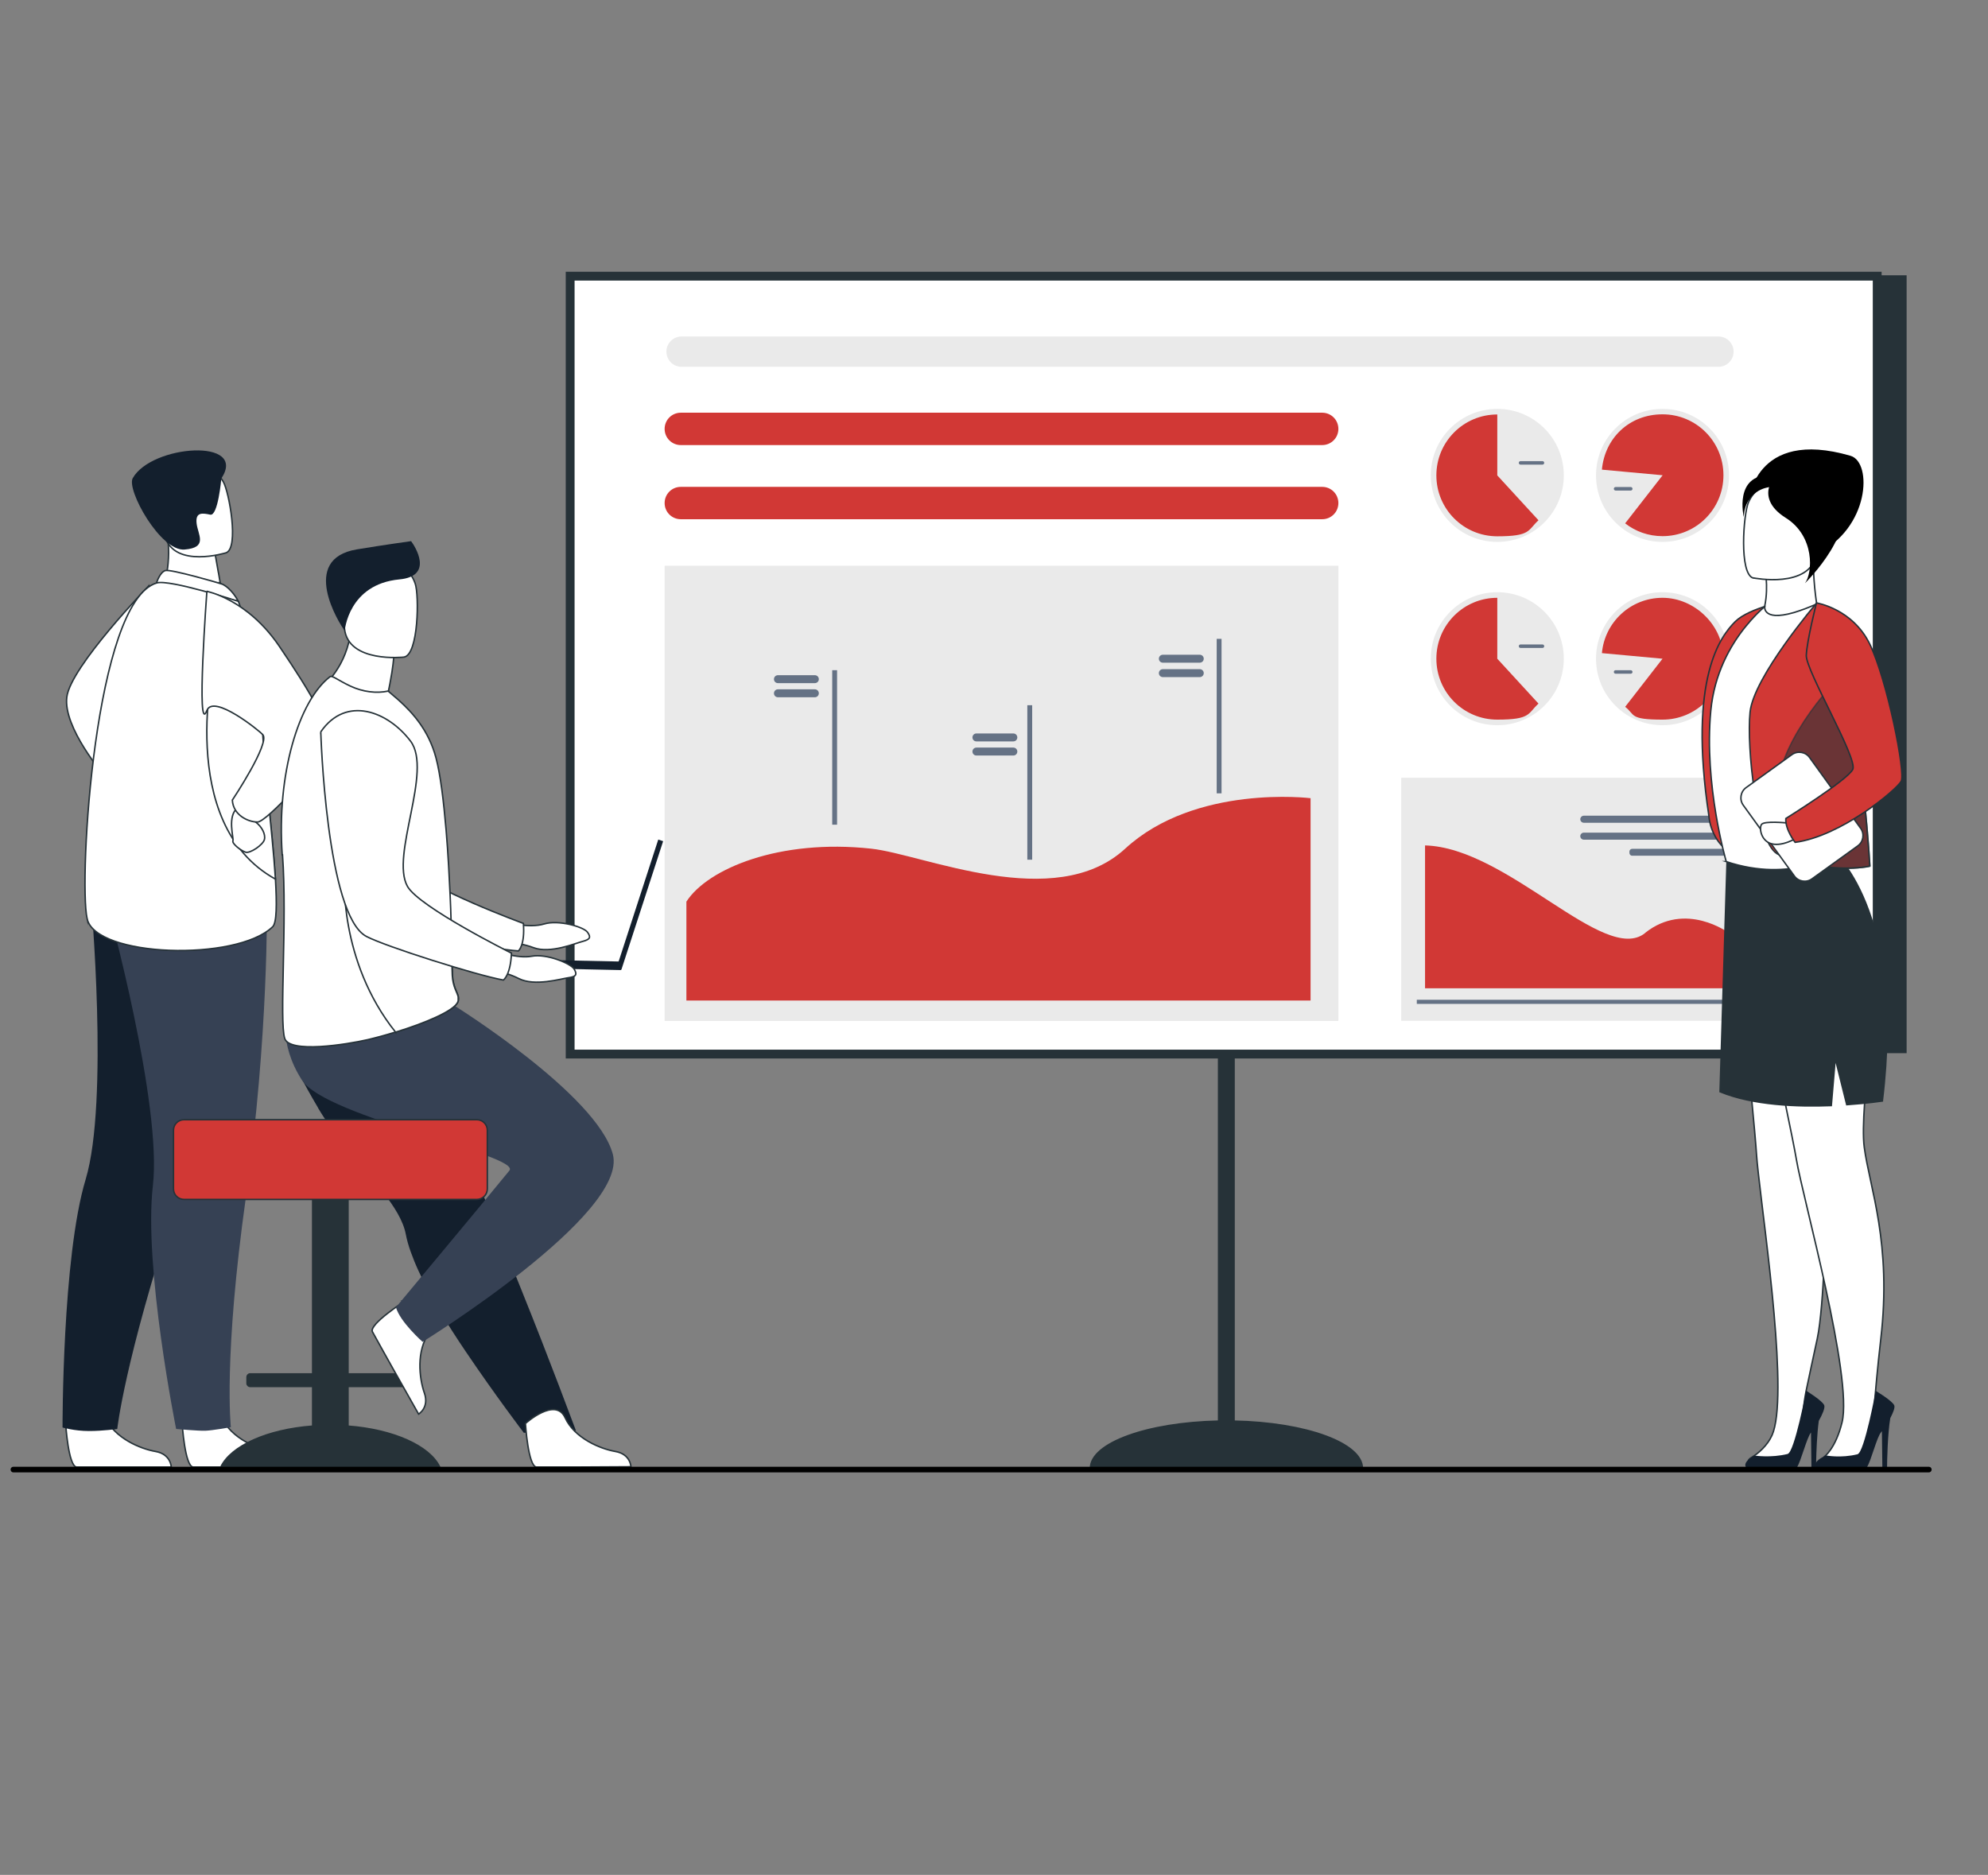 <?xml version="1.0" encoding="UTF-8"?>
<svg id="Layer_1" data-name="Layer 1" xmlns="http://www.w3.org/2000/svg" viewBox="0 0 1351.1 1274.3">
  <rect x="0" y="0" width="1351.1" height="1274.3" fill="#808080" stroke="none"/>
  <defs>
    <style>
      .cls-1 {
        isolation: isolate;
        opacity: .6;
      }

      .cls-1, .cls-2, .cls-3, .cls-4, .cls-5 {
        stroke: #263238;
        stroke-miterlimit: 10;
      }

      .cls-1, .cls-4 {
        fill: #263238;
      }

      .cls-2, .cls-5 {
        fill: #fff;
      }

      .cls-3, .cls-6 {
        fill: #d13835;
      }

      .cls-5 {
        stroke-width: 6px;
      }

      .cls-7, .cls-8, .cls-9, .cls-6, .cls-10, .cls-11 {
        stroke-width: 0px;
      }

      .cls-8 {
        fill: #364154;
      }

      .cls-9 {
        fill: #131f2d;
      }

      .cls-10 {
        fill: #657285;
      }

      .cls-11 {
        fill: #eaeaea;
      }
    </style>
  </defs>
  <g>
    <g>
      <path class="cls-2" d="m101.1,398.2s-53.2,54.9-55.7,75.6c-2.6,20.7,25.3,53.1,25.3,53.1l30.4-128.6Z"/>
      <path class="cls-2" d="m123.8,967.5s1.8,29.2,7.5,29.6c.8,0,28.6,0,28.6,0l35.6-.2s-.2-8.6-10.6-10.4c-10.4-1.8-27.8-9.1-34.1-22.9-6.6-14.5-26.9,3.8-26.9,3.8Z"/>
      <path class="cls-2" d="m44.6,967.5s1.8,29.2,7.5,29.6c.8,0,28.6,0,28.6,0h35.7c0-.1-.3-8.8-10.7-10.6-10.4-1.8-27.8-9.1-34.1-22.9-6.6-14.5-26.9,3.8-26.9,3.8Z"/>
      <path class="cls-9" d="m163.2,654.6s-9.3,59.5-44,165.2c-34.7,105.7-39.5,151.4-39.5,151.4,0,0-9.4,1.4-19.3,1.4s-17.9-2.4-17.9-2.4c0,0-.3-115.5,15.7-168.6,16-53.1,3.5-191.6,3.5-191.6l101.6,44.6Z"/>
      <path class="cls-8" d="m181.4,613.3s1.3,89.7-14.2,199.8c-15.5,110.1-10.3,156.9-10.3,156.9,0,0-12.8,2.3-17.3,2.4-4.8.2-19.9-1.2-19.9-1.2,0,0-22.2-110.2-15.8-165.3,6.4-55.1-30.4-189.2-30.4-189.2l107.9-3.5Z"/>
      <path class="cls-2" d="m109.4,403.4l17.5,13,25.3-5.3c-.4-2.3-2-11.9-3.5-20.6,0-.5-.2-1-.3-1.5-1.3-7.4-2.4-13.7-2.4-13.7l-23.7-11.8-8.8-4.4c0,.2.7,8.2.8,9.4,1.7,20.8-4.9,35-4.9,35Z"/>
      <path class="cls-2" d="m150.5,396.8c-.6-.2-34.5-10.2-38.2-9-3.7,1.2-5.9,8.3-5.9,8.3l55.5,12.5s-4.4-8.9-11.5-11.9Z"/>
      <path class="cls-2" d="m59.2,624.4c5.7,26.2,101.4,29.3,126.1,5.5,2.8-2.7,2.9-15.3,1.9-32.4-2.1-33.3-8.7-83.3-9-108.8-.1-12.3-1.8-25-4.1-36.4-4.8-24.4-12.1-43.6-12.1-43.6,0,0-46.7-15.1-55.5-12.5-42.1,12.4-53.1,202-47.3,228.2Z"/>
      <path class="cls-2" d="m187.2,597.5c-2.1-33.3-8.7-83.3-9-108.8-.1-12.3-1.8-25-4.1-36.4l-28.1-5s-27.5,112.3,41.2,150.2Z"/>
      <path class="cls-2" d="m171.9,551.2s-1.9,4.6,2.1,7.7c4,3.1,6.6,8.1,5.7,11.7-.9,3.6-9.7,9.6-12.8,8.6-3.1-1-9.3-5.8-8.6-7.7.7-1.9-4.2-16.9,3.3-22.6,7.5-5.7,10.3,2.3,10.3,2.3Z"/>
      <path class="cls-2" d="m140.5,401.9s27.4,5.1,49.3,37.3c21.8,32.2,36.2,56.1,32.2,67.7-4,11.6-40.7,51.8-47,51.8s-16.5-4.6-17.1-14.9c0,0,25.8-38.7,20.7-44.5-2.2-2.5-33.5-27.9-38-16.4-7.4,19,0-81,0-81Z"/>
      <path class="cls-2" d="m153.7,375.7s-35,10.9-41.5-11c-6.5-21.9-15.3-35.3,6.7-43.2,22.1-7.9,28.9-.8,32.9,6,3.9,6.8,10.8,44.8,1.9,48.2Z"/>
      <path class="cls-9" d="m150.4,325.4s-2.2,25.5-7.5,24.4c-5.3-1.1-10.1-1.9-9.3,5.8.8,7.7,8.1,16.6-8.2,17.9-16.3,1.4-39.6-40.6-35.2-48.5,12.9-22.9,78.8-27.5,60.1.4Z"/>
    </g>
    <rect class="cls-4" x="587.3" y="7.4" width="527.7" height="888.3" transform="translate(399.6 1302.6) rotate(-90)"/>
    <rect class="cls-5" x="387.5" y="187.7" width="888.3" height="528.7"/>
    <g>
      <rect class="cls-11" x="451.7" y="384.6" width="457.9" height="309.4" transform="translate(1361.3 1078.5) rotate(180)"/>
      <path class="cls-6" d="m890.7,542.5s-78.2-9.7-126,34.3c-47.8,44-136.8,3.9-172.6,0-62.3-6.8-111.2,13.6-125.6,36v67.2h424.2v-137.5Z"/>
      <rect class="cls-10" x="826.8" y="434.3" width="3.3" height="105" transform="translate(1657 973.5) rotate(180)"/>
      <rect class="cls-10" x="698.3" y="479.3" width="3.3" height="105" transform="translate(1399.8 1063.6) rotate(180)"/>
      <rect class="cls-10" x="565.6" y="455.6" width="3.3" height="105" transform="translate(1134.5 1016.1) rotate(180)"/>
      <path class="cls-10" d="m790.3,450.4h25.1c1.5,0,2.7-1.2,2.7-2.7h0c0-1.5-1.2-2.7-2.7-2.7h-25.1c-1.5,0-2.7,1.2-2.7,2.7h0c0,1.5,1.2,2.7,2.7,2.7Z"/>
      <path class="cls-10" d="m790.3,460.2h25.1c1.5,0,2.7-1.2,2.7-2.7h0c0-1.5-1.2-2.7-2.7-2.7h-25.1c-1.5,0-2.7,1.2-2.7,2.7h0c0,1.5,1.2,2.7,2.7,2.7Z"/>
      <path class="cls-10" d="m663.6,503.9h25.1c1.5,0,2.7-1.2,2.7-2.7h0c0-1.5-1.2-2.7-2.7-2.7h-25.1c-1.5,0-2.7,1.2-2.7,2.7h0c0,1.5,1.2,2.7,2.7,2.7Z"/>
      <path class="cls-10" d="m663.6,513.5h25.1c1.5,0,2.7-1.2,2.7-2.7h0c0-1.5-1.2-2.7-2.7-2.7h-25.1c-1.5,0-2.7,1.2-2.7,2.7h0c0,1.5,1.2,2.7,2.7,2.7Z"/>
      <path class="cls-10" d="m528.7,464.3h25.1c1.5,0,2.7-1.2,2.7-2.7h0c0-1.5-1.2-2.7-2.7-2.7h-25.1c-1.5,0-2.7,1.2-2.7,2.7h0c0,1.5,1.2,2.7,2.7,2.7Z"/>
      <path class="cls-10" d="m528.7,473.9h25.1c1.5,0,2.7-1.2,2.7-2.7h0c0-1.5-1.2-2.7-2.7-2.7h-25.1c-1.5,0-2.7,1.2-2.7,2.7h0c0,1.5,1.2,2.7,2.7,2.7Z"/>
    </g>
    <g>
      <g>
        <path class="cls-11" d="m1062.8,323.1c0-25-20.2-45.2-45.2-45.2s-45.2,20.2-45.2,45.2,20.2,45.2,45.2,45.2,45.2-20.2,45.2-45.2Z"/>
        <path class="cls-6" d="m976.2,323.1c0,22.9,18.5,41.4,41.4,41.4s20.6-4.1,28-10.9l-28-30.5v-41.4c-22.9,0-41.4,18.5-41.4,41.4Z"/>
        <path class="cls-10" d="m1033.4,315.8h14.9c.7,0,1.2-.6,1.2-1.2h0c0-.7-.6-1.2-1.2-1.2h-14.9c-.7,0-1.2.6-1.2,1.2h0c0,.7.6,1.2,1.2,1.2Z"/>
      </g>
      <g>
        <path class="cls-11" d="m1175.1,323.1c0-25-20.2-45.2-45.2-45.2s-45.2,20.2-45.2,45.2,20.2,45.2,45.2,45.2,45.2-20.2,45.2-45.2Z"/>
        <path class="cls-6" d="m1129.9,323.1l-25.4,32.6c7,5.5,15.8,8.7,25.4,8.7,22.9,0,41.4-18.5,41.4-41.4s-18.5-41.4-41.4-41.4-39.3,16.5-41.2,37.6l41.2,3.8Z"/>
        <path class="cls-10" d="m1098,333.4h10.3c.7,0,1.2-.6,1.2-1.2h0c0-.7-.6-1.2-1.2-1.2h-10.3c-.7,0-1.2.6-1.2,1.2h0c0,.7.6,1.2,1.2,1.2Z"/>
      </g>
      <g>
        <path class="cls-11" d="m1062.8,447.7c0-25-20.2-45.2-45.2-45.2s-45.2,20.2-45.2,45.2,20.2,45.2,45.2,45.2,45.2-20.2,45.2-45.2Z"/>
        <path class="cls-6" d="m976.2,447.7c0,22.9,18.5,41.4,41.4,41.4s20.6-4.1,28-10.9l-28-30.5v-41.4c-22.9,0-41.4,18.5-41.4,41.4Z"/>
        <path class="cls-10" d="m1033.4,440.4h14.9c.7,0,1.2-.6,1.2-1.2h0c0-.7-.6-1.2-1.2-1.2h-14.9c-.7,0-1.2.6-1.2,1.2h0c0,.7.6,1.2,1.2,1.2Z"/>
      </g>
      <g>
        <path class="cls-11" d="m1175.1,447.7c0-25-20.2-45.2-45.2-45.2s-45.2,20.2-45.2,45.2,20.2,45.2,45.2,45.2,45.2-20.2,45.2-45.2Z"/>
        <path class="cls-6" d="m1088.7,443.9c1.9-21.1,19.6-37.6,41.2-37.6s41.4,18.5,41.4,41.4-18.5,41.4-41.4,41.4-18.4-3.3-25.4-8.7l25.4-32.7-41.2-3.8Z"/>
        <path class="cls-10" d="m1098,457.9h10.3c.7,0,1.2-.6,1.2-1.2h0c0-.7-.6-1.2-1.2-1.2h-10.3c-.7,0-1.2.6-1.2,1.2h0c0,.7.6,1.2,1.2,1.2Z"/>
      </g>
    </g>
    <g>
      <rect class="cls-11" x="952.3" y="528.7" width="245.8" height="165.2" transform="translate(2150.4 1222.5) rotate(180)"/>
      <polygon class="cls-10" points="962.9 682.3 1188.5 682.3 1188.5 549 1185.7 549 1185.7 679.5 962.9 679.5 962.9 682.3"/>
      <g>
        <path class="cls-6" d="m1118,634.1c27.6-22,57,0,57,0v37.6h-206.5v-97.1c56.1,1.4,121.9,81.5,149.5,59.6Z"/>
        <path class="cls-10" d="m1172.6,559.2h-96.2c-1.3,0-2.4-1.1-2.4-2.4s1.1-2.4,2.4-2.4h96.2c1.3,0,2.4,1.1,2.4,2.4s-1.1,2.4-2.4,2.4Z"/>
        <path class="cls-10" d="m1172.6,570.7h-96.2c-1.3,0-2.4-1.1-2.4-2.4s1.1-2.4,2.4-2.4h96.2c1.3,0,2.4,1.1,2.4,2.4s-1.1,2.4-2.4,2.4Z"/>
        <path class="cls-10" d="m1109.3,576.9h63.7c1.1,0,1.9.9,1.9,1.9v.9c0,1.1-.9,1.9-1.9,1.9h-63.7c-1.1,0-1.9-.9-1.9-1.9v-.9c0-1.1.9-1.9,1.9-1.9Z"/>
      </g>
    </g>
    <g>
      <g>
        <path class="cls-2" d="m344.3,627s15.5,4,25.4,1c9.9-3,26.8,1.9,29.5,5.5,2.7,3.6,1.7,5-3.1,6.3-4.9,1.2-22.1,8.6-33.5,4.3-11.3-4.3-26.2-4.4-26.2-4.4l7.9-12.7Z"/>
        <path class="cls-2" d="m210.3,492.3s17.4,123.8,46.3,134.9c14.2,5.5,77.1,17.9,95.7,19.1,0,0,4.6-3.7,3.4-18.7,0,0-65.9-24.2-75.2-37.3-13.9-19.6,8.6-80-8.8-98.4-17.5-18.4-46.9-26.3-61.3.5Z"/>
      </g>
      <path class="cls-4" d="m212.5,969.3v-27h-42.5c-1.1,0-2.1-.9-2.1-2.1v-4.3c0-1.1.9-2.1,2.1-2.1h42.5v-153.6c0-4.3,3.5-7.8,7.8-7.8h8.4c4.3,0,7.8,3.5,7.8,7.8v153.6h42.5c1.1,0,2.1.9,2.1,2.1v4.3c0,1.1-.9,2.1-2.1,2.1h-42.5v27c30.7,2.3,55.4,13.4,62.3,27.7h-148.7c6.9-14.3,31.5-25.4,62.3-27.7Z"/>
      <path class="cls-9" d="m216.2,753.1c5.1,8.6,11,16.7,17,24.3,18.7,23.6,39.1,43.1,42.6,61.5.7,3.7,1.8,7.6,3.3,11.8,1.5,4.2,3.3,8.7,5.4,13.2,7.9,17.3,19.8,36.6,31.7,54.2,20.5,30.4,39.8,55.7,39.8,55.7l35.4-1.5c-1.4-3.5-16.8-45.5-37.5-96.8-8.4-20.8-17.3-42.9-25.9-64.3-1.1-2.9-2.3-5.7-3.4-8.5-2.6-6.5-5.2-13-7.7-19.2-19.4-48.1-34.8-86.5-34.8-86.5,0,0-77.4-29.3-85.5-10.3-6.6,15.7-1.2,31,19.6,66.3Z"/>
      <path class="cls-2" d="m357.1,967.5s1.8,29.2,7.5,29.6c.8,0,28.6,0,28.6,0l35.6-.2s-.2-8.6-10.6-10.4c-10.4-1.8-27.8-9.1-34.1-22.9-6.6-14.5-26.9,3.8-26.9,3.8Z"/>
      <path class="cls-2" d="m275.3,884.2s-24.6,15.8-22.2,20.9c.3.7,13.9,25,13.9,25l17.5,31s7.4-4.4,3.9-14.4c-3.5-10-5.6-28.7,3.3-40.9,9.4-12.8-16.5-21.6-16.5-21.6Z"/>
      <path class="cls-8" d="m308.5,683.3s97.2,60.5,108,101.2c10.8,40.7-129.3,127.5-129.3,127.5,0,0-15.4-13.6-18.1-23.5,0,0,63.3-75.9,77.1-92.9,8.4-10.4-124.8-36.2-141-61.5-16.3-25.3-10.4-46.6-10.4-46.6l113.7-4.2Z"/>
      <path class="cls-3" d="m125.1,761h198.9c4,0,7.2,3.2,7.2,7.2v39.8c0,4-3.2,7.2-7.2,7.2H125.1c-4,0-7.2-3.2-7.2-7.2v-39.8c0-4,3.2-7.2,7.2-7.2Z"/>
      <path class="cls-2" d="m263.6,471.1c9.5,5.9,14.8,13.4,14.8,13.4-23.3,6-61.9-15.6-61.9-15.6,0,0,15-10.1,20.5-32.2.3-1.1.5-2.3.8-3.4.7-3.7,1.2-7.8,1.3-12.1l10.7,9.6,17.8,15.9s-.4,6.6-2.6,18c-.4,2-.8,4.1-1.3,6.4Z"/>
      <path class="cls-2" d="m192,581c3.3,44.8-2.3,113,1.5,124.8,3.3,10.2,41.7,4.2,56.5.8,5.5-1.3,12.2-3.1,19-5.2,19.2-5.9,40.1-14.4,42.3-20.7,0-.2.2-.5.2-.7.2-.9.2-1.8,0-2.6-.7-3.2-3.6-6.7-4-14.6-.4-8.9-.3-19.3-.7-30.5,0-1.3,0-2.6-.2-3.9v-.5c0-.2,0-.5,0-.7-.3-12.5-1-25.7-1.7-38.8-.5-8.2-1-16.3-1.7-24.1-1.7-20.1-3.9-38-6.9-49.3-4.9-18.4-15.6-30.4-25.4-39.2l-7.1-6.1c-7.9,1.7-17.2.6-25.7-3.4-9.1-4.3-12.3-7.5-13.9-6.3-21.1,16.3-36.3,66.2-32.4,121Z"/>
      <path class="cls-2" d="m268.9,701.5c19.2-5.9,40.1-14.4,42.3-20.7,0-.2.2-.5.2-.7,0-.9,0-1.8,0-2.6-.7-3.2-3.6-6.7-4-14.6-.4-8.9-.3-19.3-.7-30.5,0-1.3,0-2.6-.2-3.9v-.5c0-.2,0-.5,0-.7l-72.4-32.9s-4.2,58.4,34.8,107.2Z"/>
      <path class="cls-2" d="m274.6,446.6s-38.1,4.3-40.5-19.5c-2.3-23.8-8.8-39.3,15.5-43,24.3-3.8,29.9,4.9,32.6,12.6,2.7,7.8,2.3,48.2-7.6,49.9Z"/>
      <path class="cls-9" d="m234.3,428.7s2.4-31.6,37.1-34.9c23.8-2.2,10.5-22.7,8-26,0,0-18.2,2.5-36.9,5.6-39.2,6.5-12.1,50.3-8.2,55.3Z"/>
      <g>
        <rect class="cls-9" x="433.1" y="568.9" width="3.5" height="91.9" transform="translate(658.4 1334) rotate(-162)"/>
        <rect class="cls-9" x="325.9" y="652.3" width="96.5" height="5.8" transform="translate(734.2 1318.3) rotate(-178.8)"/>
      </g>
      <g>
        <path class="cls-2" d="m336.3,646.1s15,5.7,25.1,3.8c10.1-1.9,26.4,4.9,28.8,8.7,2.3,3.9,1.2,5.2-3.8,5.9-5,.7-23,6.1-33.8.6-10.8-5.5-25.5-7.3-25.5-7.3l9.2-11.8Z"/>
        <path class="cls-2" d="m218,497.4s3.7,124.9,31.1,139.1c13.5,7,74.7,26.3,93,29.6,0,0,4.9-3.2,5.5-18.3,0,0-62.8-31.3-70.7-45.4-11.7-21,17.4-78.5,2.1-98.7-15.3-20.2-43.7-31.3-61-6.3Z"/>
      </g>
    </g>
    <g>
      <path class="cls-7" d="m1188.3,341.3s3.6-50.7,69.4-31.5c15,4.4,13,49.5-23.2,66.7l-46.2-35.2Z"/>
      <path class="cls-3" d="m1214.7,408.3s-25.8,4.7-35.4,14.2c-9.6,9.6-32.1,37.8-17.9,131.9,0,0,1.1,28.4,33,31.1,31.9,2.7,20.3-177.2,20.3-177.2Z"/>
      <path class="cls-2" d="m1273.9,642.3c-4.4,30.9-34.2,111.1-33.3,138.9.7,21.9.3,72.3-2.6,105.9-.8,9.1-1.7,17-2.9,22.6-2.6,12.4-5.8,26.6-7.6,35.6-3.9,20.2-1.9,31.9-5.1,42.7-3.5,11.8-44.1,9.7-31.9,2.5,4.4-2.6,10.7-8,13.8-15,11.4-25.5-4.6-135.6-9.3-178.1-.6-5.3-1-9.5-1.2-12.4-1.6-26.2-19.6-200.9-19.6-200.9,43.7-24.3,104.1,27.3,99.7,58.2Z"/>
      <path class="cls-2" d="m1179.1,589.7s37.5,172.6,41.8,198.5c4.3,25.9,38.5,147.9,31,178.5-4.4,18-12.1,23.4-12.1,23.4-1.8,3.3,27.9,9.9,30.3-2.8,3-16.1,3.7-38.6,8.1-76.8,7.7-65.8-7.6-103.3-11.2-130.8-3.7-27.5,12.4-114.9,3.5-144.8-15.6-52.3-50.4-73.7-91.4-45.1Z"/>
      <path class="cls-4" d="m1279.3,748.3s-9.8,1.5-24.2,2.5l-7.8-31.4-2.7,32c-23.1.9-53.3-.2-75.6-9.4l4.8-158s32.2,8.5,71-6.4c0,0,50.4,39.4,34.5,170.7Z"/>
      <path class="cls-9" d="m1234,997.2h34.8c2.8-4.1,6.7-20.4,9.6-23.7.2-.2.4-.5.6-.8l.3,24.5h3.2c0-3.8.4-22.9,2.2-33.4,1.9-3.6,3.3-7.1,2.7-8.6-1.2-3.1-12.6-9.9-12.6-9.9,0,0-7.7,41.9-12.4,43.1-11.2,2.8-21.5.8-21.5.8,0,0-5,2.2-6.6,4.7h0c-.7,1.1-.9,2.2-.3,3.4Z"/>
      <path class="cls-9" d="m1186.5,997.2h34.8c2.7-4,6.6-20,9.5-23.6l.3,23.6h3.2c0-.7,0-1.8,0-3.4h0c.1-6.5.6-19.4,1.8-28.1,2.4-4.3,4.4-8.8,3.7-10.6-1.2-3.1-12.3-9.9-12.3-9.9,0,0-7.9,41.8-12.6,43-11.2,2.8-22.5,1.1-22.5,1.1,0,0-8,3.9-5.9,7.8Z"/>
      <path class="cls-2" d="m1173.2,585.6s-15.3-52.3-10.5-102.6c4.8-50.3,43.2-76,43.2-76,0,0,39.5,3.3,44.6,14.4,5.1,11.1-12,136.8-3,158.7,0,0-29.6,20.4-74.3,5.5Z"/>
      <path class="cls-2" d="m1199.3,412.2s0,0,0,0c1.6-7.4,1.4-14.5,1.1-18.4h0c-.2-2-.4-3.2-.4-3.2h.4c0-.1,31.7-9.8,31.7-9.8.5,10.1,1,17.6,1.7,23.1.3,2.6.6,4.8.9,6.6-6.1,2.7-11.2,4.5-15.4,5.8-11.4,3.3-16.3,2-18.4,0-1.8-1.6-1.6-3.8-1.5-4.1Z"/>
      <path class="cls-2" d="m1191.7,392.8s38.5,7.7,42.9-16.3c4.4-24,12.4-39.2-12-45.1-24.4-5.9-30.8,2.3-34.3,10-3.4,7.7-6.5,48.8,3.3,51.5Z"/>
      <path class="cls-7" d="m1203.2,323.1c3.3,0,5.6.3,7.3.5,8.4-2.7,24.6-4.8,37.4,11.3,18.3,23-21.2,61.5-21.2,61.5,5.3-7,6.8-31.9-13-44.4-12.3-7.7-12.8-15.9-11.4-21-.3.1-.5.2-.5.2,0,0-15.8,1.9-16.7,20.2,0,0-6.9-29,18.2-28.4Z"/>
      <path class="cls-3" d="m1270.8,588.7c-13.2,2.7-34.3,1.3-49.9-3.1-5.2-1.5-9.8-3.3-13.2-5.4-14-8.6-20.7-72.1-18.3-96.2,2.4-24,45.2-74.1,45.2-74.1,9.9,7.4,11.9,25.2,17.8,47.7,14.3,54.1,18.4,131.2,18.4,131.2Z"/>
      <path class="cls-1" d="m1270.8,588.7c-13.2,2.7-34.3,1.3-49.9-3.1-5.7-8.2-10.3-18.1-12.8-30.3-7.1-35.1,20.9-73.1,44.3-97.8,14.3,54.1,18.4,131.2,18.4,131.2Z"/>
      <path class="cls-2" d="m1262.6,574.9l-31.1,22.4c-3.8,2.8-9.3,1.9-12-1.9l-34.7-48.1c-2.8-3.8-1.9-9.3,1.9-12l31.1-22.4c3.8-2.8,9.3-1.9,12,1.9l34.7,48.1c2.8,3.8,1.9,9.3-1.9,12Z"/>
      <path class="cls-2" d="m1214.3,559.3s-15.2-1.5-17.1,1c-1.9,2.6-.2,12.5,8.4,13.5,8.5,1,18.3-6,18.3-6l-9.6-8.5Z"/>
      <path class="cls-3" d="m1234.6,409.8s24.6,3.9,36.3,28.3c11.7,24.3,24.3,87,21.2,92.9-3.2,5.9-41,37.4-72.1,41.5,0,0-6.8-8.6-6.3-16.2,0,0,41.9-26.1,45.5-33.4,3.6-7.2-32-67.2-31.6-77.5.5-10.4,6.9-35.5,6.9-35.5Z"/>
    </g>
    <path class="cls-6" d="m898.6,352.9h-435.9c-6.1,0-11-4.9-11-11h0c0-6.1,4.9-11,11-11h435.9c6.1,0,11,4.9,11,11h0c0,6.1-4.9,11-11,11Z"/>
    <path class="cls-6" d="m898.6,302.5h-435.9c-6.1,0-11-4.9-11-11h0c0-6.1,4.9-11,11-11h435.9c6.1,0,11,4.9,11,11h0c0,6.1-4.9,11-11,11Z"/>
    <path class="cls-11" d="m1167.9,249.3H463.2c-5.7,0-10.3-4.6-10.3-10.3h0c0-5.7,4.6-10.3,10.3-10.3h704.7c5.7,0,10.3,4.6,10.3,10.3h0c0,5.7-4.6,10.3-10.3,10.3Z"/>
    <path class="cls-4" d="m838.7,965.9v-249.5h-10.5v249.5c-48.6,1-87.1,14.9-87.1,32h184.8c0-17.1-38.6-31.1-87.3-32Z"/>
  </g>
  <path class="cls-7" d="m1310.9,1000.7H9c-1,0-1.8-.9-1.8-1.9h0c0-1,.8-1.9,1.8-1.9h1302c1,0,1.8.9,1.8,1.9h0c0,1-.8,1.9-1.8,1.9Z"/>
</svg>